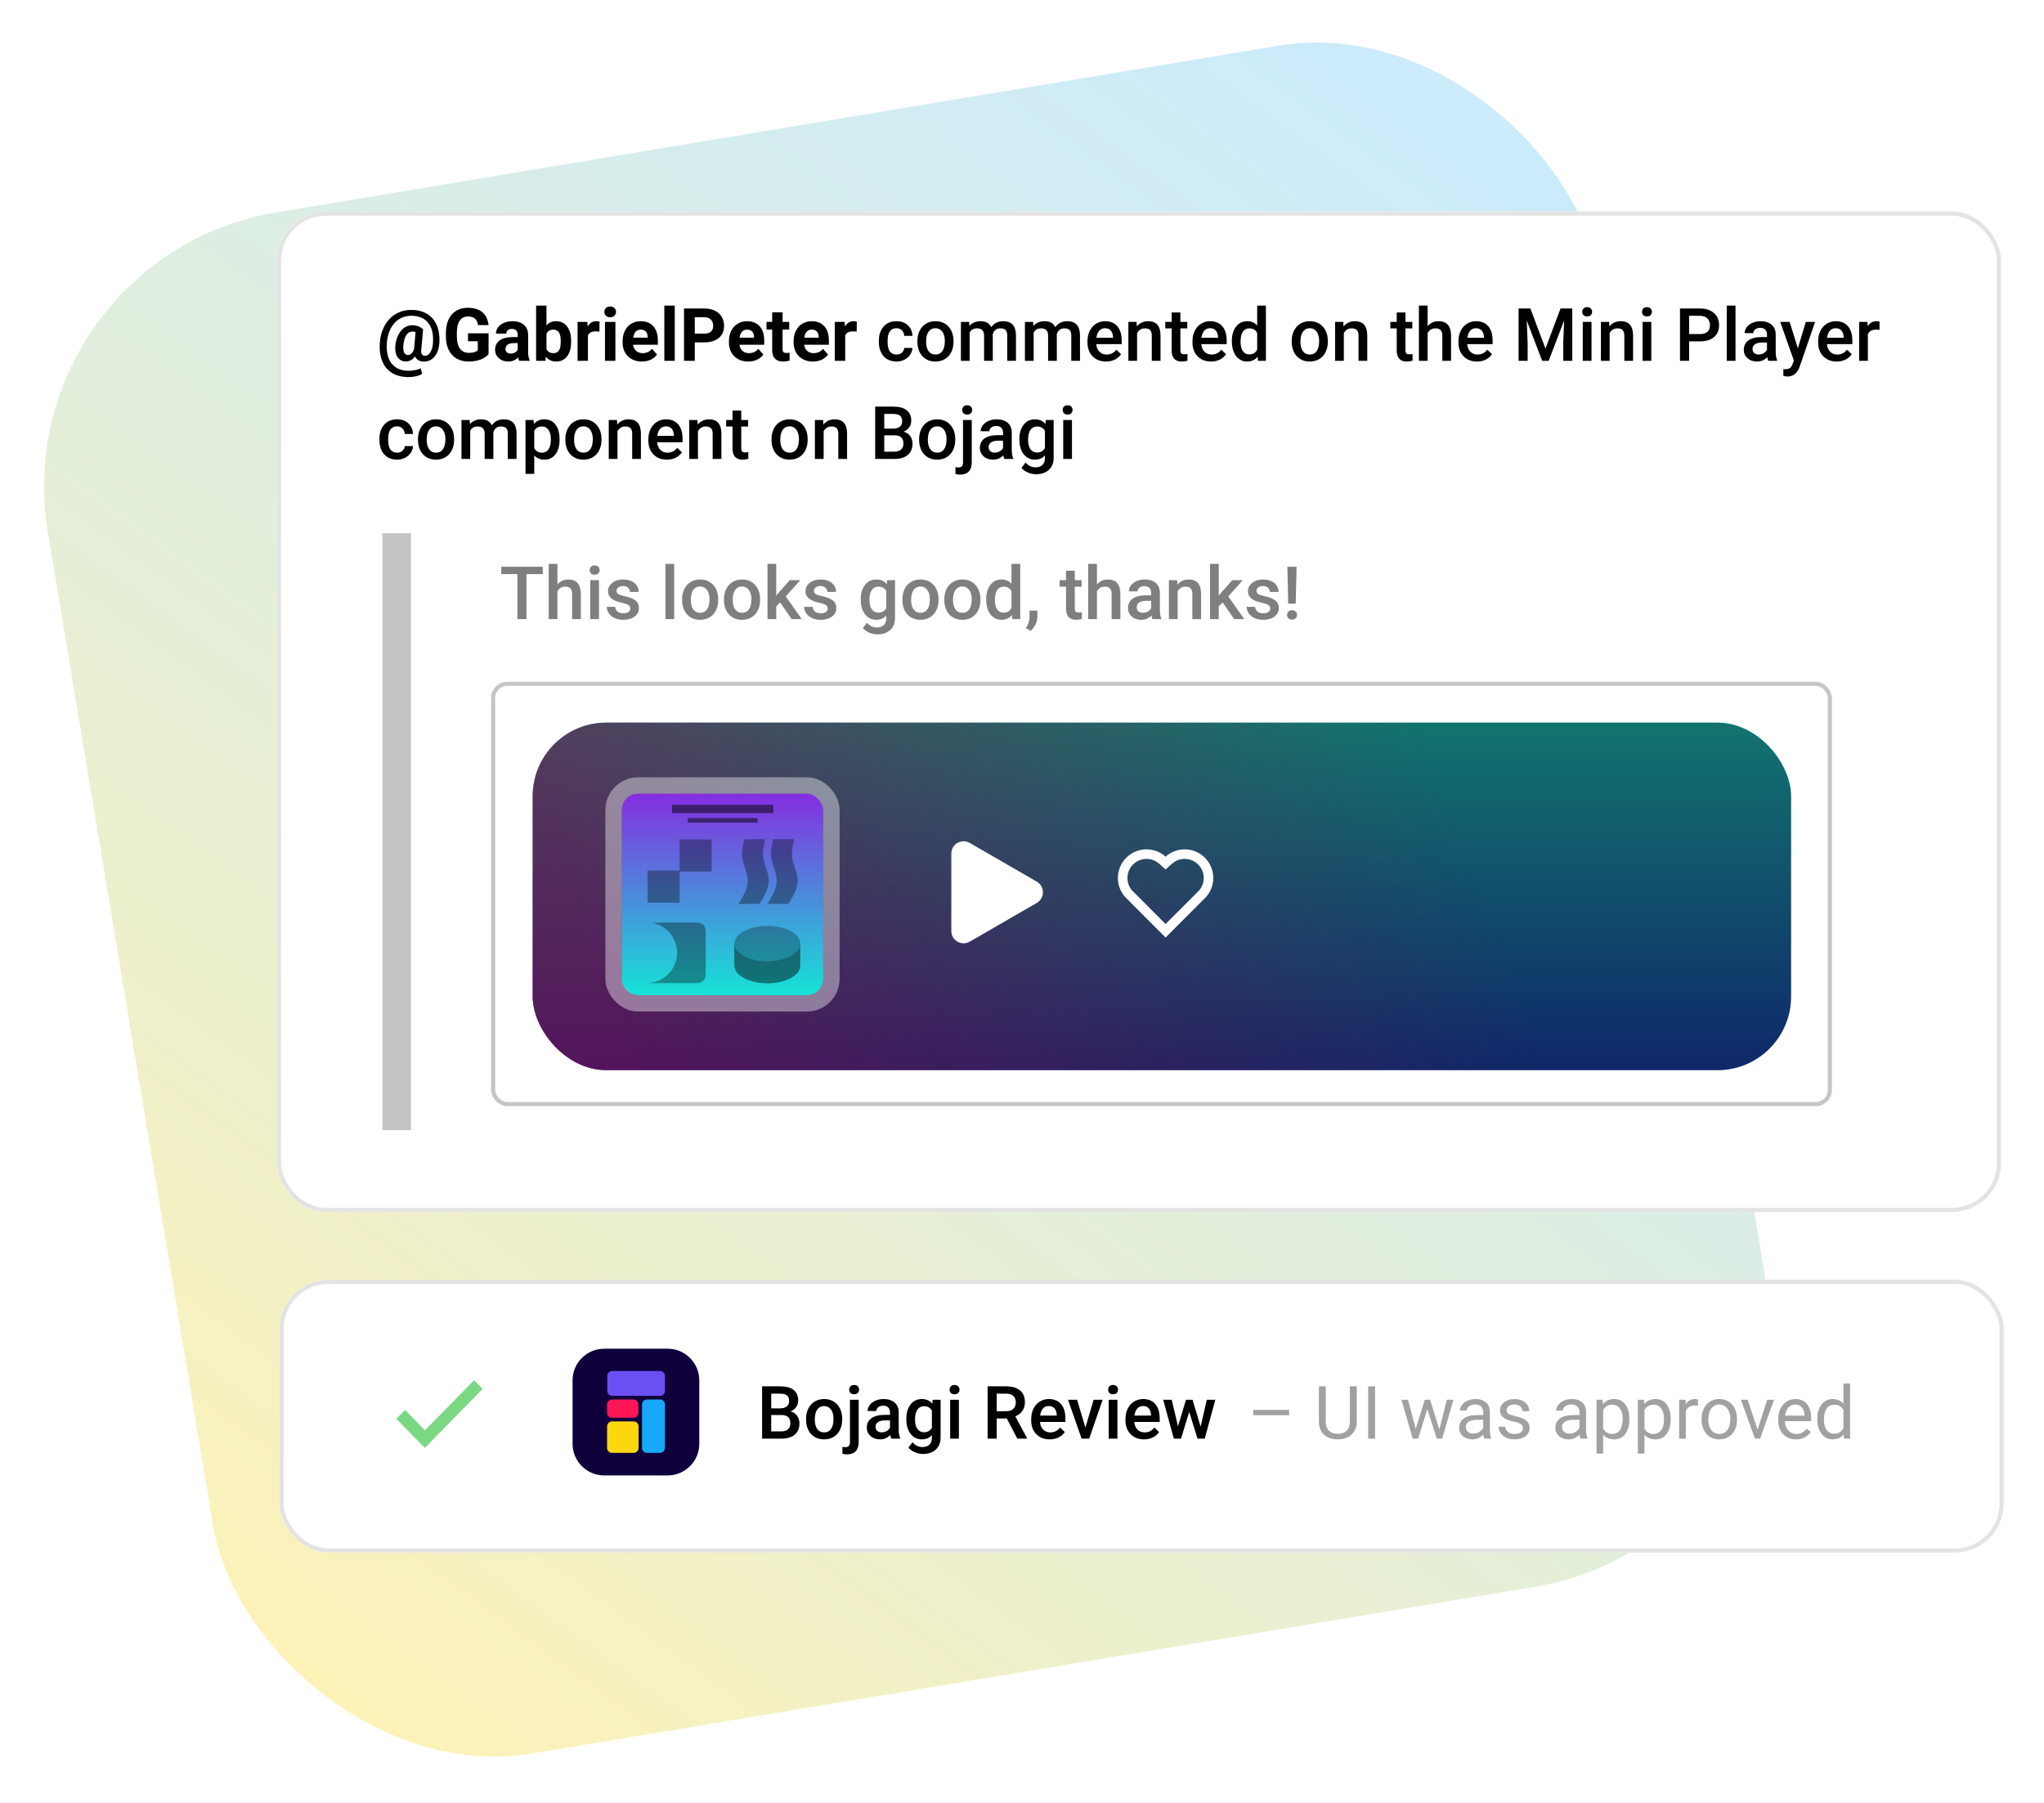 <svg width="500" height="441" viewBox="0 0 500 441" fill="none" xmlns="http://www.w3.org/2000/svg">
<rect x="0.555" y="63.084" width="384.508" height="382.114" rx="68" transform="rotate(-9.44 0.555 63.084)" fill="url(#paint0_linear)"/>
<g filter="url(#filter0_d)">
<rect x="68.381" y="312.016" width="421.744" height="66.734" rx="12" fill="white"/>
<rect x="68.881" y="312.516" width="420.744" height="65.734" rx="11.5" stroke="#E3E3E3"/>
</g>
<g clip-path="url(#clip0)">
<path d="M140.059 337.633C140.059 333.353 143.529 329.883 147.809 329.883H163.309C167.589 329.883 171.059 333.353 171.059 337.633V353.133C171.059 357.413 167.589 360.883 163.309 360.883H147.809C143.529 360.883 140.059 357.413 140.059 353.133V337.633Z" fill="#0F003C"/>
<path d="M154.944 342.303H149.717C149.049 342.303 148.506 342.846 148.506 343.514V345.563C148.506 346.231 149.049 346.774 149.717 346.774H154.944C155.613 346.774 156.155 346.231 156.155 345.563V343.514C156.155 342.846 155.613 342.303 154.944 342.303Z" fill="#FF1657"/>
<path d="M154.994 347.668H149.717C149.049 347.668 148.506 348.21 148.506 348.879V354.155C148.506 354.824 149.049 355.366 149.717 355.366H154.994C155.663 355.366 156.205 354.824 156.205 354.155V348.879C156.205 348.21 155.663 347.668 154.994 347.668Z" fill="#FCD60F"/>
<path d="M161.451 342.303H158.26C157.591 342.303 157.049 342.846 157.049 343.514V354.155C157.049 354.824 157.591 355.366 158.26 355.366H161.451C162.119 355.366 162.661 354.824 162.661 354.155V343.514C162.661 342.846 162.119 342.303 161.451 342.303Z" fill="#18A8FA"/>
<path d="M161.451 335.35H149.767C149.098 335.35 148.556 335.892 148.556 336.561V340.199C148.556 340.867 149.098 341.41 149.767 341.41H161.451C162.119 341.41 162.662 340.867 162.662 340.199V336.561C162.662 335.892 162.119 335.35 161.451 335.35Z" fill="#6A50F2"/>
</g>
<path fill-rule="evenodd" clip-rule="evenodd" d="M99.063 344.858L96.938 347.03L101.829 351.998L101.825 352.001L103.717 353.916L103.924 354.125L103.924 354.125L103.925 354.125L118.074 339.715L115.975 337.591L103.958 349.83L99.063 344.858Z" fill="#7AD882"/>
<path d="M186.426 351.883V339.086H190.812C192.259 339.086 193.36 339.376 194.116 339.956C194.872 340.536 195.25 341.401 195.25 342.549C195.25 343.135 195.092 343.662 194.775 344.131C194.459 344.6 193.996 344.963 193.387 345.221C194.078 345.408 194.611 345.763 194.986 346.284C195.367 346.8 195.558 347.421 195.558 348.148C195.558 349.349 195.171 350.272 194.397 350.916C193.63 351.561 192.528 351.883 191.093 351.883H186.426ZM188.649 346.109V350.108H191.119C191.816 350.108 192.361 349.935 192.754 349.589C193.146 349.243 193.343 348.763 193.343 348.148C193.343 346.818 192.663 346.138 191.304 346.109H188.649ZM188.649 344.474H190.829C191.521 344.474 192.06 344.318 192.446 344.008C192.839 343.692 193.035 343.246 193.035 342.672C193.035 342.039 192.854 341.582 192.49 341.301C192.133 341.02 191.573 340.879 190.812 340.879H188.649V344.474ZM197.175 347.04C197.175 346.109 197.359 345.271 197.729 344.526C198.098 343.776 198.616 343.202 199.284 342.804C199.952 342.4 200.72 342.197 201.587 342.197C202.87 342.197 203.91 342.61 204.707 343.437C205.51 344.263 205.943 345.359 206.008 346.724L206.017 347.225C206.017 348.162 205.835 349 205.472 349.738C205.114 350.477 204.599 351.048 203.925 351.452C203.257 351.857 202.483 352.059 201.604 352.059C200.263 352.059 199.188 351.613 198.379 350.723C197.576 349.826 197.175 348.634 197.175 347.146V347.04ZM199.311 347.225C199.311 348.203 199.513 348.971 199.917 349.527C200.321 350.078 200.884 350.354 201.604 350.354C202.325 350.354 202.885 350.072 203.283 349.51C203.688 348.947 203.89 348.124 203.89 347.04C203.89 346.079 203.682 345.318 203.266 344.755C202.855 344.193 202.296 343.911 201.587 343.911C200.89 343.911 200.336 344.19 199.926 344.746C199.516 345.297 199.311 346.123 199.311 347.225ZM210.051 342.373V352.727C210.051 353.699 209.808 354.441 209.321 354.95C208.841 355.466 208.135 355.724 207.203 355.724C206.811 355.724 206.433 355.674 206.069 355.574V353.887C206.292 353.94 206.544 353.966 206.825 353.966C207.534 353.966 207.897 353.579 207.915 352.806V342.373H210.051ZM207.73 339.903C207.73 339.575 207.833 339.303 208.038 339.086C208.249 338.869 208.548 338.761 208.935 338.761C209.321 338.761 209.62 338.869 209.831 339.086C210.042 339.303 210.147 339.575 210.147 339.903C210.147 340.226 210.042 340.495 209.831 340.712C209.62 340.923 209.321 341.028 208.935 341.028C208.548 341.028 208.249 340.923 208.038 340.712C207.833 340.495 207.73 340.226 207.73 339.903ZM218.022 351.883C217.929 351.701 217.847 351.405 217.776 350.995C217.097 351.704 216.265 352.059 215.28 352.059C214.325 352.059 213.546 351.786 212.942 351.241C212.339 350.696 212.037 350.023 212.037 349.22C212.037 348.206 212.412 347.43 213.162 346.891C213.918 346.346 214.996 346.073 216.396 346.073H217.706V345.449C217.706 344.957 217.568 344.565 217.293 344.272C217.018 343.973 216.599 343.823 216.036 343.823C215.55 343.823 215.151 343.946 214.841 344.193C214.53 344.433 214.375 344.74 214.375 345.115H212.239C212.239 344.594 212.412 344.108 212.758 343.656C213.104 343.199 213.572 342.842 214.164 342.584C214.762 342.326 215.427 342.197 216.159 342.197C217.272 342.197 218.16 342.479 218.822 343.041C219.484 343.598 219.824 344.383 219.842 345.397V349.686C219.842 350.541 219.962 351.224 220.202 351.734V351.883H218.022ZM215.676 350.345C216.098 350.345 216.493 350.242 216.862 350.037C217.237 349.832 217.519 349.557 217.706 349.211V347.418H216.555C215.764 347.418 215.169 347.556 214.771 347.831C214.372 348.107 214.173 348.496 214.173 349C214.173 349.41 214.308 349.738 214.577 349.984C214.853 350.225 215.219 350.345 215.676 350.345ZM221.705 347.058C221.705 345.581 222.051 344.403 222.742 343.525C223.439 342.64 224.362 342.197 225.511 342.197C226.595 342.197 227.447 342.575 228.068 343.331L228.165 342.373H230.09V351.593C230.09 352.841 229.7 353.825 228.921 354.546C228.147 355.267 227.102 355.627 225.783 355.627C225.086 355.627 224.403 355.481 223.735 355.188C223.073 354.901 222.569 354.523 222.224 354.054L223.234 352.771C223.891 353.55 224.699 353.94 225.66 353.94C226.369 353.94 226.929 353.746 227.339 353.359C227.749 352.979 227.954 352.416 227.954 351.672V351.03C227.339 351.716 226.519 352.059 225.493 352.059C224.38 352.059 223.469 351.616 222.76 350.732C222.057 349.847 221.705 348.622 221.705 347.058ZM223.832 347.242C223.832 348.197 224.025 348.95 224.412 349.501C224.805 350.046 225.347 350.318 226.038 350.318C226.899 350.318 227.538 349.949 227.954 349.211V345.027C227.55 344.307 226.917 343.946 226.056 343.946C225.353 343.946 224.805 344.225 224.412 344.781C224.025 345.338 223.832 346.158 223.832 347.242ZM234.563 351.883H232.428V342.373H234.563V351.883ZM232.296 339.903C232.296 339.575 232.398 339.303 232.604 339.086C232.814 338.869 233.113 338.761 233.5 338.761C233.887 338.761 234.186 338.869 234.396 339.086C234.607 339.303 234.713 339.575 234.713 339.903C234.713 340.226 234.607 340.495 234.396 340.712C234.186 340.923 233.887 341.028 233.5 341.028C233.113 341.028 232.814 340.923 232.604 340.712C232.398 340.495 232.296 340.226 232.296 339.903ZM246.288 346.952H243.81V351.883H241.586V339.086H246.086C247.562 339.086 248.702 339.417 249.505 340.079C250.308 340.741 250.709 341.699 250.709 342.953C250.709 343.809 250.501 344.526 250.085 345.107C249.675 345.681 249.101 346.123 248.362 346.434L251.236 351.769V351.883H248.854L246.288 346.952ZM243.81 345.168H246.095C246.845 345.168 247.431 344.981 247.853 344.606C248.274 344.225 248.485 343.706 248.485 343.05C248.485 342.364 248.289 341.834 247.896 341.459C247.51 341.084 246.93 340.891 246.156 340.879H243.81V345.168ZM256.8 352.059C255.446 352.059 254.348 351.634 253.504 350.784C252.666 349.929 252.247 348.792 252.247 347.374V347.11C252.247 346.161 252.429 345.315 252.792 344.57C253.161 343.82 253.677 343.237 254.339 342.821C255.001 342.405 255.739 342.197 256.554 342.197C257.849 342.197 258.848 342.61 259.551 343.437C260.26 344.263 260.614 345.432 260.614 346.943V347.805H254.4C254.465 348.59 254.726 349.211 255.183 349.668C255.646 350.125 256.226 350.354 256.923 350.354C257.901 350.354 258.698 349.958 259.313 349.167L260.465 350.266C260.084 350.834 259.574 351.276 258.936 351.593C258.303 351.903 257.591 352.059 256.8 352.059ZM256.545 343.911C255.959 343.911 255.484 344.116 255.121 344.526C254.764 344.937 254.535 345.508 254.436 346.24H258.505V346.082C258.458 345.367 258.268 344.828 257.934 344.465C257.6 344.096 257.137 343.911 256.545 343.911ZM265.51 349.176L267.522 342.373H269.729L266.433 351.883H264.578L261.256 342.373H263.471L265.51 349.176ZM273.341 351.883H271.205V342.373H273.341V351.883ZM271.073 339.903C271.073 339.575 271.176 339.303 271.381 339.086C271.592 338.869 271.891 338.761 272.277 338.761C272.664 338.761 272.963 338.869 273.174 339.086C273.385 339.303 273.49 339.575 273.49 339.903C273.49 340.226 273.385 340.495 273.174 340.712C272.963 340.923 272.664 341.028 272.277 341.028C271.891 341.028 271.592 340.923 271.381 340.712C271.176 340.495 271.073 340.226 271.073 339.903ZM279.862 352.059C278.509 352.059 277.41 351.634 276.566 350.784C275.729 349.929 275.31 348.792 275.31 347.374V347.11C275.31 346.161 275.491 345.315 275.854 344.57C276.224 343.82 276.739 343.237 277.401 342.821C278.063 342.405 278.802 342.197 279.616 342.197C280.911 342.197 281.91 342.61 282.613 343.437C283.322 344.263 283.677 345.432 283.677 346.943V347.805H277.463C277.527 348.59 277.788 349.211 278.245 349.668C278.708 350.125 279.288 350.354 279.985 350.354C280.964 350.354 281.761 349.958 282.376 349.167L283.527 350.266C283.146 350.834 282.637 351.276 281.998 351.593C281.365 351.903 280.653 352.059 279.862 352.059ZM279.607 343.911C279.021 343.911 278.547 344.116 278.184 344.526C277.826 344.937 277.598 345.508 277.498 346.24H281.567V346.082C281.521 345.367 281.33 344.828 280.996 344.465C280.662 344.096 280.199 343.911 279.607 343.911ZM293.696 348.939L295.208 342.373H297.291L294.698 351.883H292.94L290.901 345.353L288.897 351.883H287.14L284.538 342.373H286.621L288.159 348.868L290.11 342.373H291.719L293.696 348.939Z" fill="black"/>
<path d="M315.355 346.161H306.549V344.834H315.355V346.161ZM331.896 339.086V347.787C331.891 348.994 331.51 349.982 330.754 350.749C330.004 351.517 328.984 351.947 327.695 352.041L327.247 352.059C325.847 352.059 324.73 351.681 323.898 350.925C323.066 350.169 322.645 349.129 322.633 347.805V339.086H324.303V347.752C324.303 348.678 324.558 349.399 325.067 349.914C325.577 350.424 326.304 350.679 327.247 350.679C328.202 350.679 328.932 350.424 329.436 349.914C329.945 349.404 330.2 348.687 330.2 347.761V339.086H331.896ZM336.37 351.883H334.683V339.086H336.37V351.883ZM352.094 349.642L353.922 342.373H355.548L352.779 351.883H351.461L349.149 344.676L346.899 351.883H345.581L342.821 342.373H344.438L346.311 349.492L348.525 342.373H349.835L352.094 349.642ZM363.08 351.883C362.986 351.695 362.91 351.361 362.852 350.881C362.096 351.666 361.193 352.059 360.145 352.059C359.207 352.059 358.437 351.795 357.833 351.268C357.235 350.734 356.937 350.061 356.937 349.246C356.937 348.256 357.312 347.488 358.062 346.943C358.817 346.393 359.878 346.117 361.243 346.117H362.825V345.37C362.825 344.802 362.655 344.351 362.315 344.017C361.976 343.677 361.475 343.507 360.812 343.507C360.232 343.507 359.746 343.653 359.354 343.946C358.961 344.239 358.765 344.594 358.765 345.01H357.13C357.13 344.535 357.297 344.078 357.631 343.639C357.971 343.193 358.428 342.842 359.002 342.584C359.582 342.326 360.218 342.197 360.909 342.197C362.005 342.197 362.863 342.473 363.484 343.024C364.105 343.568 364.428 344.321 364.451 345.282V349.659C364.451 350.532 364.562 351.227 364.785 351.742V351.883H363.08ZM360.382 350.644C360.892 350.644 361.375 350.512 361.832 350.248C362.289 349.984 362.62 349.642 362.825 349.22V347.269H361.551C359.559 347.269 358.562 347.852 358.562 349.018C358.562 349.527 358.732 349.926 359.072 350.213C359.412 350.5 359.849 350.644 360.382 350.644ZM372.537 349.36C372.537 348.921 372.37 348.581 372.036 348.341C371.708 348.095 371.131 347.884 370.305 347.708C369.484 347.532 368.831 347.321 368.345 347.075C367.864 346.829 367.507 346.536 367.272 346.196C367.044 345.857 366.93 345.452 366.93 344.984C366.93 344.204 367.258 343.545 367.914 343.006C368.576 342.467 369.42 342.197 370.445 342.197C371.523 342.197 372.396 342.476 373.064 343.032C373.738 343.589 374.075 344.301 374.075 345.168H372.44C372.44 344.723 372.25 344.339 371.869 344.017C371.494 343.694 371.02 343.533 370.445 343.533C369.854 343.533 369.391 343.662 369.057 343.92C368.723 344.178 368.556 344.515 368.556 344.931C368.556 345.323 368.711 345.619 369.021 345.818C369.332 346.018 369.892 346.208 370.7 346.39C371.515 346.571 372.174 346.788 372.678 347.04C373.182 347.292 373.554 347.597 373.794 347.954C374.04 348.306 374.163 348.736 374.163 349.246C374.163 350.096 373.823 350.778 373.144 351.294C372.464 351.804 371.582 352.059 370.498 352.059C369.736 352.059 369.062 351.924 368.477 351.654C367.891 351.385 367.431 351.01 367.097 350.529C366.769 350.043 366.604 349.519 366.604 348.956H368.23C368.26 349.501 368.477 349.935 368.881 350.257C369.291 350.573 369.83 350.732 370.498 350.732C371.113 350.732 371.605 350.609 371.975 350.362C372.35 350.11 372.537 349.776 372.537 349.36ZM386.617 351.883C386.523 351.695 386.447 351.361 386.389 350.881C385.633 351.666 384.73 352.059 383.682 352.059C382.744 352.059 381.974 351.795 381.37 351.268C380.772 350.734 380.474 350.061 380.474 349.246C380.474 348.256 380.849 347.488 381.599 346.943C382.354 346.393 383.415 346.117 384.78 346.117H386.362V345.37C386.362 344.802 386.192 344.351 385.853 344.017C385.513 343.677 385.012 343.507 384.35 343.507C383.77 343.507 383.283 343.653 382.891 343.946C382.498 344.239 382.302 344.594 382.302 345.01H380.667C380.667 344.535 380.834 344.078 381.168 343.639C381.508 343.193 381.965 342.842 382.539 342.584C383.119 342.326 383.755 342.197 384.446 342.197C385.542 342.197 386.4 342.473 387.021 343.024C387.643 343.568 387.965 344.321 387.988 345.282V349.659C387.988 350.532 388.1 351.227 388.322 351.742V351.883H386.617ZM383.919 350.644C384.429 350.644 384.912 350.512 385.369 350.248C385.826 349.984 386.157 349.642 386.362 349.22V347.269H385.088C383.096 347.269 382.1 347.852 382.1 349.018C382.1 349.527 382.27 349.926 382.609 350.213C382.949 350.5 383.386 350.644 383.919 350.644ZM398.57 347.234C398.57 348.681 398.239 349.847 397.577 350.732C396.915 351.616 396.019 352.059 394.888 352.059C393.733 352.059 392.825 351.693 392.163 350.96V355.539H390.537V342.373H392.022L392.102 343.428C392.764 342.608 393.684 342.197 394.861 342.197C396.004 342.197 396.906 342.628 397.568 343.489C398.236 344.351 398.57 345.549 398.57 347.084V347.234ZM396.944 347.049C396.944 345.977 396.716 345.13 396.259 344.509C395.802 343.888 395.175 343.577 394.378 343.577C393.394 343.577 392.655 344.014 392.163 344.887V349.431C392.649 350.298 393.394 350.732 394.396 350.732C395.175 350.732 395.793 350.424 396.25 349.809C396.713 349.188 396.944 348.268 396.944 347.049ZM408.678 347.234C408.678 348.681 408.347 349.847 407.685 350.732C407.022 351.616 406.126 352.059 404.995 352.059C403.841 352.059 402.933 351.693 402.271 350.96V355.539H400.645V342.373H402.13L402.209 343.428C402.871 342.608 403.791 342.197 404.969 342.197C406.111 342.197 407.014 342.628 407.676 343.489C408.344 344.351 408.678 345.549 408.678 347.084V347.234ZM407.052 347.049C407.052 345.977 406.823 345.13 406.366 344.509C405.909 343.888 405.282 343.577 404.485 343.577C403.501 343.577 402.763 344.014 402.271 344.887V349.431C402.757 350.298 403.501 350.732 404.503 350.732C405.282 350.732 405.9 350.424 406.357 349.809C406.82 349.188 407.052 348.268 407.052 347.049ZM415.349 343.832C415.103 343.791 414.836 343.771 414.549 343.771C413.482 343.771 412.759 344.225 412.378 345.133V351.883H410.752V342.373H412.334L412.36 343.472C412.894 342.622 413.649 342.197 414.628 342.197C414.944 342.197 415.185 342.238 415.349 342.32V343.832ZM416.245 347.04C416.245 346.109 416.427 345.271 416.79 344.526C417.159 343.782 417.669 343.208 418.319 342.804C418.976 342.4 419.723 342.197 420.561 342.197C421.855 342.197 422.901 342.646 423.698 343.542C424.501 344.439 424.902 345.631 424.902 347.119V347.234C424.902 348.159 424.724 348.991 424.366 349.73C424.015 350.462 423.508 351.033 422.846 351.443C422.189 351.854 421.434 352.059 420.578 352.059C419.289 352.059 418.243 351.61 417.44 350.714C416.644 349.818 416.245 348.631 416.245 347.154V347.04ZM417.88 347.234C417.88 348.288 418.123 349.135 418.609 349.774C419.102 350.412 419.758 350.732 420.578 350.732C421.404 350.732 422.061 350.409 422.547 349.765C423.033 349.114 423.276 348.206 423.276 347.04C423.276 345.997 423.027 345.153 422.529 344.509C422.037 343.859 421.381 343.533 420.561 343.533C419.758 343.533 419.11 343.853 418.618 344.491C418.126 345.13 417.88 346.044 417.88 347.234ZM429.938 349.677L432.294 342.373H433.955L430.545 351.883H429.306L425.86 342.373H427.521L429.938 349.677ZM439.343 352.059C438.054 352.059 437.005 351.637 436.196 350.793C435.388 349.943 434.983 348.81 434.983 347.392V347.093C434.983 346.15 435.162 345.309 435.52 344.57C435.883 343.826 436.387 343.246 437.031 342.83C437.682 342.408 438.385 342.197 439.141 342.197C440.377 342.197 441.338 342.605 442.023 343.419C442.709 344.234 443.052 345.4 443.052 346.917V347.594H436.609C436.633 348.531 436.905 349.29 437.427 349.87C437.954 350.444 438.622 350.732 439.431 350.732C440.005 350.732 440.491 350.614 440.89 350.38C441.288 350.146 441.637 349.835 441.936 349.448L442.929 350.222C442.132 351.446 440.937 352.059 439.343 352.059ZM439.141 343.533C438.484 343.533 437.934 343.774 437.488 344.254C437.043 344.729 436.768 345.397 436.662 346.258H441.426V346.135C441.379 345.309 441.156 344.67 440.758 344.219C440.359 343.762 439.82 343.533 439.141 343.533ZM444.546 347.049C444.546 345.59 444.892 344.418 445.583 343.533C446.274 342.643 447.18 342.197 448.299 342.197C449.412 342.197 450.294 342.578 450.944 343.34V338.383H452.57V351.883H451.076L450.997 350.863C450.347 351.66 449.441 352.059 448.281 352.059C447.18 352.059 446.28 351.608 445.583 350.705C444.892 349.803 444.546 348.625 444.546 347.172V347.049ZM446.172 347.234C446.172 348.312 446.395 349.155 446.84 349.765C447.285 350.374 447.9 350.679 448.686 350.679C449.717 350.679 450.47 350.216 450.944 349.29V344.922C450.458 344.026 449.711 343.577 448.703 343.577C447.906 343.577 447.285 343.885 446.84 344.5C446.395 345.115 446.172 346.026 446.172 347.234Z" fill="black" fill-opacity="0.37"/>
<g filter="url(#filter1_d)">
<rect x="67.751" y="50.75" width="421.744" height="244.685" rx="12" fill="white"/>
<rect x="68.251" y="51.25" width="420.744" height="243.685" rx="11.5" stroke="#E3E3E3"/>
</g>
<path d="M132.771 140.419H128.78V151.423H126.574V140.419H122.619V138.626H132.771V140.419ZM136.356 142.95C137.054 142.142 137.936 141.737 139.002 141.737C141.029 141.737 142.058 142.895 142.087 145.209V151.423H139.951V145.288C139.951 144.632 139.808 144.169 139.521 143.899C139.239 143.624 138.823 143.486 138.272 143.486C137.417 143.486 136.778 143.867 136.356 144.629V151.423H134.221V137.923H136.356V142.95ZM146.525 151.423H144.39V141.913H146.525V151.423ZM144.258 139.443C144.258 139.115 144.36 138.843 144.565 138.626C144.776 138.409 145.075 138.301 145.462 138.301C145.849 138.301 146.147 138.409 146.358 138.626C146.569 138.843 146.675 139.115 146.675 139.443C146.675 139.766 146.569 140.035 146.358 140.252C146.147 140.463 145.849 140.568 145.462 140.568C145.075 140.568 144.776 140.463 144.565 140.252C144.36 140.035 144.258 139.766 144.258 139.443ZM154.189 148.839C154.189 148.458 154.031 148.168 153.715 147.969C153.404 147.77 152.886 147.594 152.159 147.441C151.433 147.289 150.826 147.096 150.34 146.861C149.273 146.346 148.74 145.599 148.74 144.62C148.74 143.8 149.086 143.114 149.777 142.563C150.469 142.013 151.348 141.737 152.414 141.737C153.551 141.737 154.468 142.019 155.165 142.581C155.868 143.144 156.22 143.873 156.22 144.77H154.084C154.084 144.359 153.932 144.02 153.627 143.75C153.322 143.475 152.918 143.337 152.414 143.337C151.945 143.337 151.562 143.445 151.263 143.662C150.97 143.879 150.823 144.169 150.823 144.532C150.823 144.86 150.961 145.115 151.236 145.297C151.512 145.479 152.068 145.663 152.906 145.851C153.744 146.032 154.4 146.252 154.875 146.51C155.355 146.762 155.71 147.066 155.938 147.424C156.173 147.781 156.29 148.215 156.29 148.725C156.29 149.58 155.936 150.274 155.227 150.808C154.518 151.335 153.589 151.599 152.44 151.599C151.661 151.599 150.967 151.458 150.357 151.177C149.748 150.896 149.273 150.509 148.934 150.017C148.594 149.524 148.424 148.994 148.424 148.426H150.498C150.527 148.93 150.718 149.319 151.069 149.595C151.421 149.864 151.887 149.999 152.467 149.999C153.029 149.999 153.457 149.894 153.75 149.683C154.043 149.466 154.189 149.185 154.189 148.839ZM164.912 151.423H162.776V137.923H164.912V151.423ZM166.846 146.58C166.846 145.648 167.03 144.811 167.399 144.066C167.769 143.316 168.287 142.742 168.955 142.344C169.623 141.939 170.391 141.737 171.258 141.737C172.541 141.737 173.581 142.15 174.378 142.977C175.181 143.803 175.614 144.898 175.679 146.264L175.688 146.765C175.688 147.702 175.506 148.54 175.143 149.278C174.785 150.017 174.27 150.588 173.596 150.992C172.928 151.396 172.154 151.599 171.275 151.599C169.934 151.599 168.858 151.153 168.05 150.263C167.247 149.366 166.846 148.174 166.846 146.686V146.58ZM168.981 146.765C168.981 147.743 169.184 148.511 169.588 149.067C169.992 149.618 170.555 149.894 171.275 149.894C171.996 149.894 172.556 149.612 172.954 149.05C173.358 148.487 173.561 147.664 173.561 146.58C173.561 145.619 173.353 144.857 172.937 144.295C172.526 143.732 171.967 143.451 171.258 143.451C170.561 143.451 170.007 143.729 169.597 144.286C169.187 144.837 168.981 145.663 168.981 146.765ZM177.094 146.58C177.094 145.648 177.278 144.811 177.647 144.066C178.017 143.316 178.535 142.742 179.203 142.344C179.871 141.939 180.639 141.737 181.506 141.737C182.789 141.737 183.829 142.15 184.626 142.977C185.429 143.803 185.862 144.898 185.927 146.264L185.936 146.765C185.936 147.702 185.754 148.54 185.391 149.278C185.033 150.017 184.518 150.588 183.844 150.992C183.176 151.396 182.402 151.599 181.523 151.599C180.182 151.599 179.106 151.153 178.298 150.263C177.495 149.366 177.094 148.174 177.094 146.686V146.58ZM179.229 146.765C179.229 147.743 179.432 148.511 179.836 149.067C180.24 149.618 180.803 149.894 181.523 149.894C182.244 149.894 182.804 149.612 183.202 149.05C183.606 148.487 183.809 147.664 183.809 146.58C183.809 145.619 183.601 144.857 183.185 144.295C182.774 143.732 182.215 143.451 181.506 143.451C180.809 143.451 180.255 143.729 179.845 144.286C179.435 144.837 179.229 145.663 179.229 146.765ZM190.831 147.345L189.882 148.32V151.423H187.746V137.923H189.882V145.71L190.55 144.875L193.178 141.913H195.744L192.211 145.877L196.122 151.423H193.652L190.831 147.345ZM202.477 148.839C202.477 148.458 202.318 148.168 202.002 147.969C201.691 147.77 201.173 147.594 200.446 147.441C199.72 147.289 199.113 147.096 198.627 146.861C197.561 146.346 197.027 145.599 197.027 144.62C197.027 143.8 197.373 143.114 198.064 142.563C198.756 142.013 199.635 141.737 200.701 141.737C201.838 141.737 202.755 142.019 203.452 142.581C204.155 143.144 204.507 143.873 204.507 144.77H202.371C202.371 144.359 202.219 144.02 201.914 143.75C201.609 143.475 201.205 143.337 200.701 143.337C200.232 143.337 199.849 143.445 199.55 143.662C199.257 143.879 199.11 144.169 199.11 144.532C199.11 144.86 199.248 145.115 199.523 145.297C199.799 145.479 200.355 145.663 201.193 145.851C202.031 146.032 202.688 146.252 203.162 146.51C203.643 146.762 203.997 147.066 204.226 147.424C204.46 147.781 204.577 148.215 204.577 148.725C204.577 149.58 204.223 150.274 203.514 150.808C202.805 151.335 201.876 151.599 200.728 151.599C199.948 151.599 199.254 151.458 198.645 151.177C198.035 150.896 197.561 150.509 197.221 150.017C196.881 149.524 196.711 148.994 196.711 148.426H198.785C198.814 148.93 199.005 149.319 199.356 149.595C199.708 149.864 200.174 149.999 200.754 149.999C201.316 149.999 201.744 149.894 202.037 149.683C202.33 149.466 202.477 149.185 202.477 148.839ZM210.554 146.598C210.554 145.121 210.899 143.943 211.591 143.064C212.288 142.18 213.211 141.737 214.359 141.737C215.443 141.737 216.296 142.115 216.917 142.871L217.014 141.913H218.938V151.133C218.938 152.381 218.549 153.365 217.77 154.086C216.996 154.807 215.95 155.167 214.632 155.167C213.935 155.167 213.252 155.021 212.584 154.728C211.922 154.44 211.418 154.062 211.072 153.594L212.083 152.311C212.739 153.09 213.548 153.479 214.509 153.479C215.218 153.479 215.777 153.286 216.188 152.899C216.598 152.519 216.803 151.956 216.803 151.212V150.57C216.188 151.256 215.367 151.599 214.342 151.599C213.229 151.599 212.317 151.156 211.608 150.271C210.905 149.387 210.554 148.162 210.554 146.598ZM212.681 146.782C212.681 147.737 212.874 148.49 213.261 149.041C213.653 149.586 214.195 149.858 214.887 149.858C215.748 149.858 216.387 149.489 216.803 148.751V144.567C216.398 143.847 215.766 143.486 214.904 143.486C214.201 143.486 213.653 143.765 213.261 144.321C212.874 144.878 212.681 145.698 212.681 146.782ZM220.74 146.58C220.74 145.648 220.925 144.811 221.294 144.066C221.663 143.316 222.182 142.742 222.85 142.344C223.518 141.939 224.285 141.737 225.152 141.737C226.436 141.737 227.476 142.15 228.272 142.977C229.075 143.803 229.509 144.898 229.573 146.264L229.582 146.765C229.582 147.702 229.4 148.54 229.037 149.278C228.68 150.017 228.164 150.588 227.49 150.992C226.822 151.396 226.049 151.599 225.17 151.599C223.828 151.599 222.753 151.153 221.944 150.263C221.142 149.366 220.74 148.174 220.74 146.686V146.58ZM222.876 146.765C222.876 147.743 223.078 148.511 223.482 149.067C223.887 149.618 224.449 149.894 225.17 149.894C225.891 149.894 226.45 149.612 226.849 149.05C227.253 148.487 227.455 147.664 227.455 146.58C227.455 145.619 227.247 144.857 226.831 144.295C226.421 143.732 225.861 143.451 225.152 143.451C224.455 143.451 223.901 143.729 223.491 144.286C223.081 144.837 222.876 145.663 222.876 146.765ZM230.988 146.58C230.988 145.648 231.173 144.811 231.542 144.066C231.911 143.316 232.43 142.742 233.098 142.344C233.766 141.939 234.533 141.737 235.4 141.737C236.684 141.737 237.724 142.15 238.521 142.977C239.323 143.803 239.757 144.898 239.821 146.264L239.83 146.765C239.83 147.702 239.648 148.54 239.285 149.278C238.928 150.017 238.412 150.588 237.738 150.992C237.07 151.396 236.297 151.599 235.418 151.599C234.076 151.599 233.001 151.153 232.192 150.263C231.39 149.366 230.988 148.174 230.988 146.686V146.58ZM233.124 146.765C233.124 147.743 233.326 148.511 233.73 149.067C234.135 149.618 234.697 149.894 235.418 149.894C236.139 149.894 236.698 149.612 237.097 149.05C237.501 148.487 237.703 147.664 237.703 146.58C237.703 145.619 237.495 144.857 237.079 144.295C236.669 143.732 236.109 143.451 235.4 143.451C234.703 143.451 234.149 143.729 233.739 144.286C233.329 144.837 233.124 145.663 233.124 146.765ZM241.236 146.598C241.236 145.133 241.576 143.958 242.256 143.073C242.936 142.183 243.847 141.737 244.989 141.737C245.997 141.737 246.812 142.089 247.433 142.792V137.923H249.568V151.423H247.635L247.529 150.438C246.891 151.212 246.038 151.599 244.972 151.599C243.858 151.599 242.956 151.15 242.265 150.254C241.579 149.357 241.236 148.139 241.236 146.598ZM243.372 146.782C243.372 147.749 243.557 148.505 243.926 149.05C244.301 149.589 244.831 149.858 245.517 149.858C246.39 149.858 247.028 149.469 247.433 148.689V144.629C247.04 143.867 246.407 143.486 245.534 143.486C244.843 143.486 244.31 143.762 243.935 144.312C243.56 144.857 243.372 145.681 243.372 146.782ZM252.1 154.306L250.948 153.62C251.288 153.087 251.52 152.621 251.643 152.223C251.771 151.83 251.839 151.429 251.845 151.019V149.357H253.77L253.761 150.896C253.755 151.517 253.597 152.138 253.286 152.759C252.981 153.386 252.586 153.901 252.1 154.306ZM262.91 139.602V141.913H264.589V143.495H262.91V148.804C262.91 149.167 262.98 149.431 263.121 149.595C263.268 149.753 263.525 149.832 263.895 149.832C264.141 149.832 264.39 149.803 264.642 149.744V151.396C264.155 151.531 263.687 151.599 263.235 151.599C261.595 151.599 260.774 150.693 260.774 148.883V143.495H259.21V141.913H260.774V139.602H262.91ZM268.333 142.95C269.03 142.142 269.912 141.737 270.979 141.737C273.006 141.737 274.034 142.895 274.063 145.209V151.423H271.928V145.288C271.928 144.632 271.784 144.169 271.497 143.899C271.216 143.624 270.8 143.486 270.249 143.486C269.394 143.486 268.755 143.867 268.333 144.629V151.423H266.197V137.923H268.333V142.95ZM281.912 151.423C281.818 151.241 281.736 150.945 281.666 150.535C280.986 151.244 280.154 151.599 279.17 151.599C278.215 151.599 277.436 151.326 276.832 150.781C276.229 150.236 275.927 149.562 275.927 148.76C275.927 147.746 276.302 146.97 277.052 146.431C277.808 145.886 278.886 145.613 280.286 145.613H281.596V144.989C281.596 144.497 281.458 144.104 281.183 143.812C280.907 143.513 280.488 143.363 279.926 143.363C279.439 143.363 279.041 143.486 278.73 143.732C278.42 143.973 278.265 144.28 278.265 144.655H276.129C276.129 144.134 276.302 143.647 276.647 143.196C276.993 142.739 277.462 142.382 278.054 142.124C278.651 141.866 279.316 141.737 280.049 141.737C281.162 141.737 282.05 142.019 282.712 142.581C283.374 143.138 283.714 143.923 283.731 144.937V149.226C283.731 150.081 283.852 150.764 284.092 151.273V151.423H281.912ZM279.565 149.885C279.987 149.885 280.383 149.782 280.752 149.577C281.127 149.372 281.408 149.097 281.596 148.751V146.958H280.444C279.653 146.958 279.059 147.096 278.66 147.371C278.262 147.646 278.062 148.036 278.062 148.54C278.062 148.95 278.197 149.278 278.467 149.524C278.742 149.765 279.108 149.885 279.565 149.885ZM287.95 141.913L288.012 143.012C288.715 142.162 289.638 141.737 290.78 141.737C292.761 141.737 293.769 142.871 293.804 145.139V151.423H291.668V145.262C291.668 144.658 291.536 144.213 291.272 143.926C291.015 143.633 290.59 143.486 289.998 143.486C289.137 143.486 288.495 143.876 288.073 144.655V151.423H285.938V141.913H287.95ZM299.077 147.345L298.128 148.32V151.423H295.992V137.923H298.128V145.71L298.796 144.875L301.424 141.913H303.99L300.457 145.877L304.368 151.423H301.898L299.077 147.345ZM310.723 148.839C310.723 148.458 310.564 148.168 310.248 147.969C309.938 147.77 309.419 147.594 308.692 147.441C307.966 147.289 307.359 147.096 306.873 146.861C305.807 146.346 305.273 145.599 305.273 144.62C305.273 143.8 305.619 143.114 306.311 142.563C307.002 142.013 307.881 141.737 308.947 141.737C310.084 141.737 311.001 142.019 311.698 142.581C312.401 143.144 312.753 143.873 312.753 144.77H310.617C310.617 144.359 310.465 144.02 310.16 143.75C309.855 143.475 309.451 143.337 308.947 143.337C308.479 143.337 308.095 143.445 307.796 143.662C307.503 143.879 307.356 144.169 307.356 144.532C307.356 144.86 307.494 145.115 307.77 145.297C308.045 145.479 308.602 145.663 309.439 145.851C310.277 146.032 310.934 146.252 311.408 146.51C311.889 146.762 312.243 147.066 312.472 147.424C312.706 147.781 312.823 148.215 312.823 148.725C312.823 149.58 312.469 150.274 311.76 150.808C311.051 151.335 310.122 151.599 308.974 151.599C308.194 151.599 307.5 151.458 306.891 151.177C306.281 150.896 305.807 150.509 305.467 150.017C305.127 149.524 304.957 148.994 304.957 148.426H307.031C307.061 148.93 307.251 149.319 307.603 149.595C307.954 149.864 308.42 149.999 309 149.999C309.562 149.999 309.99 149.894 310.283 149.683C310.576 149.466 310.723 149.185 310.723 148.839ZM316.954 147.652H315.117L314.915 138.626H317.165L316.954 147.652ZM314.854 150.412C314.854 150.078 314.962 149.803 315.179 149.586C315.396 149.363 315.691 149.252 316.066 149.252C316.441 149.252 316.737 149.363 316.954 149.586C317.171 149.803 317.279 150.078 317.279 150.412C317.279 150.734 317.174 151.004 316.963 151.221C316.752 151.438 316.453 151.546 316.066 151.546C315.68 151.546 315.381 151.438 315.17 151.221C314.959 151.004 314.854 150.734 314.854 150.412Z" fill="black" fill-opacity="0.5"/>
<rect x="130.303" y="176.75" width="307.822" height="85" rx="18" fill="url(#paint1_linear)"/>
<rect x="130.303" y="176.75" width="307.822" height="85" rx="18" fill="url(#paint2_linear)" fill-opacity="0.48" style="mix-blend-mode:screen"/>
<rect x="130.303" y="176.75" width="307.822" height="85" rx="18" fill="black" fill-opacity="0.39"/>
<rect x="152.087" y="194.124" width="49.294" height="49.294" rx="4" fill="url(#paint3_linear)"/>
<rect x="150.087" y="192.124" width="53.294" height="53.294" rx="6" stroke="white" stroke-opacity="0.4" stroke-width="4" style="mix-blend-mode:overlay"/>
<ellipse cx="187.706" cy="230.778" rx="8.056" ry="4.316" fill="black" fill-opacity="0.28" style="mix-blend-mode:multiply"/>
<path fill-rule="evenodd" clip-rule="evenodd" d="M179.65 230.778H179.618V235.941H179.664C179.655 236.025 179.65 236.109 179.65 236.194C179.65 238.578 183.257 240.51 187.706 240.51C192.155 240.51 195.762 238.578 195.762 236.194C195.762 236.109 195.758 236.025 195.748 235.941H195.762V230.798C195.743 233.173 192.143 235.094 187.706 235.094C183.257 235.094 179.65 233.162 179.65 230.778Z" fill="black" fill-opacity="0.46" style="mix-blend-mode:multiply"/>
<path fill-rule="evenodd" clip-rule="evenodd" d="M158.205 240.46C162.305 240.453 165.627 237.127 165.627 233.026C165.627 229.24 162.797 226.115 159.137 225.651H170.622C171.727 225.651 172.622 226.546 172.622 227.651V238.46C172.622 239.564 171.727 240.46 170.622 240.46H158.205ZM158.182 240.46C158.06 240.459 157.939 240.456 157.819 240.45C157.816 240.45 157.814 240.452 157.814 240.455V240.455C157.814 240.457 157.816 240.46 157.819 240.46H158.182Z" fill="black" fill-opacity="0.35"/>
<path fill-rule="evenodd" clip-rule="evenodd" d="M190.915 221.087L190.915 221.087L187.723 221.087L188.293 220.137C188.863 219.187 190.003 217.286 190.003 215.386C190.003 214.331 189.651 213.275 189.299 212.219C189.018 211.375 188.736 210.53 188.635 209.686C188.483 208.419 188.736 207.152 188.99 205.885C189.031 205.678 189.073 205.471 189.112 205.264L194.243 205.264C194.203 205.471 194.162 205.678 194.12 205.885L194.12 205.885C193.867 207.152 193.613 208.419 193.765 209.686C193.867 210.53 194.148 211.375 194.43 212.219C194.782 213.275 195.134 214.331 195.134 215.386C195.134 217.286 193.993 219.187 193.423 220.137L192.853 221.087L197.072 221.087L190.915 221.087Z" fill="black" fill-opacity="0.35"/>
<path fill-rule="evenodd" clip-rule="evenodd" d="M183.843 221.087L183.843 221.087L180.651 221.087L181.221 220.137C181.791 219.187 182.931 217.286 182.931 215.386C182.931 214.331 182.579 213.275 182.228 212.219C181.946 211.375 181.665 210.53 181.563 209.686C181.411 208.419 181.665 207.152 181.918 205.885C181.959 205.678 182.001 205.471 182.04 205.264L187.171 205.264C187.131 205.471 187.09 205.678 187.048 205.885L187.048 205.885C186.795 207.152 186.542 208.419 186.694 209.686C186.795 210.53 187.076 211.375 187.358 212.219C187.71 213.275 188.062 214.331 188.062 215.386C188.062 217.286 186.922 219.187 186.352 220.137L185.782 221.087L190 221.087L183.843 221.087Z" fill="black" fill-opacity="0.35"/>
<path fill-rule="evenodd" clip-rule="evenodd" d="M174.076 205.331H166.232L166.232 212.939H158.389V220.782H166.232L166.232 213.175H174.076V205.331Z" fill="black" fill-opacity="0.35"/>
<rect x="168.268" y="200.091" width="17.04" height="1.116" fill="black" fill-opacity="0.5"/>
<rect x="164.395" y="196.845" width="24.787" height="2.029" fill="black" fill-opacity="0.5"/>
<path d="M253.625 215.648C255.625 216.803 255.625 219.69 253.625 220.845L237.212 230.321C235.212 231.475 232.712 230.032 232.712 227.722L232.712 208.771C232.712 206.461 235.212 205.018 237.212 206.172L253.625 215.648Z" fill="white"/>
<path d="M285.126 209.53C287.867 207.07 292.102 207.151 294.742 209.796C297.381 212.442 297.472 216.656 295.017 219.405L285.124 229.312L275.233 219.405C272.778 216.656 272.87 212.435 275.508 209.796C278.151 207.155 282.378 207.066 285.126 209.53ZM293.09 211.445C291.34 209.692 288.517 209.621 286.685 211.266L285.127 212.664L283.569 211.267C281.731 209.62 278.914 209.692 277.159 211.447C275.421 213.185 275.333 215.968 276.935 217.807L285.125 226.009L293.315 217.808C294.918 215.968 294.831 213.189 293.09 211.445Z" fill="white"/>
<rect x="120.625" y="167.25" width="327" height="102.802" rx="3.5" stroke="#C5C5C5"/>
<rect x="93.534" y="130.435" width="7" height="146" fill="#C4C4C4"/>
<path d="M107.497 83.539C107.433 85.039 107.061 86.231 106.381 87.116C105.707 87.995 104.799 88.435 103.656 88.435C103.152 88.435 102.716 88.326 102.347 88.109C101.983 87.893 101.708 87.582 101.521 87.178C100.935 87.998 100.17 88.408 99.227 88.408C98.371 88.408 97.709 88.048 97.24 87.327C96.772 86.606 96.596 85.654 96.713 84.471C96.818 83.504 97.061 82.645 97.442 81.895C97.829 81.14 98.315 80.56 98.901 80.155C99.487 79.751 100.12 79.549 100.8 79.549C101.638 79.549 102.353 79.742 102.944 80.129L103.498 80.507L103.05 85.587C102.991 86.05 103.041 86.404 103.199 86.65C103.363 86.897 103.621 87.019 103.973 87.019C104.512 87.019 104.963 86.706 105.326 86.079C105.689 85.446 105.889 84.62 105.924 83.601C106.023 81.556 105.61 79.985 104.685 78.89C103.765 77.788 102.399 77.237 100.589 77.237C99.458 77.237 98.45 77.524 97.565 78.099C96.681 78.673 95.983 79.49 95.474 80.551C94.964 81.606 94.677 82.815 94.612 84.181C94.519 86.255 94.935 87.857 95.86 88.988C96.786 90.125 98.172 90.693 100.018 90.693C100.504 90.693 101.014 90.638 101.547 90.526C102.08 90.421 102.54 90.277 102.927 90.096L103.261 91.449C102.903 91.684 102.42 91.871 101.811 92.012C101.207 92.158 100.598 92.231 99.982 92.231C98.436 92.231 97.117 91.918 96.027 91.291C94.938 90.67 94.123 89.75 93.584 88.531C93.051 87.318 92.819 85.868 92.89 84.181C92.96 82.564 93.329 81.113 93.997 79.83C94.665 78.547 95.573 77.557 96.722 76.859C97.876 76.156 99.177 75.805 100.624 75.805C102.095 75.805 103.36 76.121 104.421 76.754C105.481 77.381 106.275 78.28 106.803 79.452C107.33 80.624 107.562 81.986 107.497 83.539ZM98.664 84.471C98.6 85.244 98.667 85.833 98.866 86.237C99.065 86.636 99.388 86.835 99.833 86.835C100.12 86.835 100.393 86.709 100.65 86.457C100.908 86.205 101.122 85.842 101.292 85.367L101.661 81.21C101.433 81.134 101.198 81.096 100.958 81.096C100.284 81.096 99.76 81.383 99.385 81.957C99.016 82.531 98.775 83.369 98.664 84.471ZM119.512 86.633C119.037 87.201 118.366 87.644 117.499 87.96C116.632 88.27 115.671 88.426 114.616 88.426C113.509 88.426 112.536 88.186 111.698 87.705C110.866 87.219 110.222 86.516 109.765 85.596C109.313 84.676 109.082 83.595 109.07 82.353V81.482C109.07 80.205 109.284 79.101 109.712 78.169C110.146 77.231 110.767 76.517 111.575 76.024C112.39 75.526 113.342 75.277 114.432 75.277C115.949 75.277 117.136 75.641 117.991 76.367C118.847 77.088 119.354 78.14 119.512 79.522H116.945C116.828 78.79 116.567 78.254 116.163 77.914C115.765 77.574 115.214 77.404 114.511 77.404C113.614 77.404 112.932 77.741 112.463 78.415C111.994 79.089 111.757 80.091 111.751 81.421V82.238C111.751 83.58 112.006 84.594 112.516 85.279C113.025 85.965 113.772 86.308 114.757 86.308C115.747 86.308 116.453 86.097 116.875 85.675V83.469H114.476V81.526H119.512V86.633ZM127 88.25C126.883 88.022 126.798 87.737 126.745 87.397C126.13 88.083 125.33 88.426 124.346 88.426C123.414 88.426 122.641 88.156 122.025 87.617C121.416 87.078 121.111 86.398 121.111 85.578C121.111 84.57 121.483 83.797 122.228 83.258C122.978 82.719 124.059 82.446 125.471 82.44H126.64V81.895C126.64 81.456 126.525 81.105 126.297 80.841C126.074 80.577 125.72 80.445 125.233 80.445C124.806 80.445 124.469 80.548 124.223 80.753C123.982 80.958 123.862 81.239 123.862 81.597H121.322C121.322 81.046 121.492 80.536 121.832 80.067C122.172 79.599 122.652 79.232 123.273 78.969C123.895 78.699 124.592 78.564 125.365 78.564C126.537 78.564 127.466 78.86 128.151 79.452C128.843 80.038 129.188 80.864 129.188 81.931V86.053C129.194 86.955 129.32 87.638 129.566 88.101V88.25H127ZM124.899 86.483C125.274 86.483 125.62 86.401 125.937 86.237C126.253 86.067 126.487 85.842 126.64 85.561V83.926H125.69C124.419 83.926 123.742 84.365 123.66 85.244L123.651 85.394C123.651 85.71 123.763 85.971 123.985 86.176C124.208 86.381 124.513 86.483 124.899 86.483ZM139.709 83.583C139.709 85.106 139.384 86.296 138.733 87.151C138.083 88.001 137.175 88.426 136.009 88.426C134.978 88.426 134.154 88.03 133.539 87.239L133.425 88.25H131.14V74.75H133.68V79.593C134.266 78.907 135.036 78.564 135.991 78.564C137.151 78.564 138.06 78.992 138.716 79.848C139.378 80.697 139.709 81.895 139.709 83.442V83.583ZM137.169 83.398C137.169 82.438 137.017 81.737 136.712 81.298C136.407 80.853 135.953 80.63 135.35 80.63C134.541 80.63 133.984 80.961 133.68 81.623V85.376C133.99 86.044 134.553 86.378 135.367 86.378C136.188 86.378 136.727 85.974 136.984 85.165C137.107 84.778 137.169 84.189 137.169 83.398ZM146.626 81.122C146.28 81.075 145.976 81.052 145.712 81.052C144.751 81.052 144.121 81.377 143.822 82.027V88.25H141.282V78.74H143.682L143.752 79.874C144.262 79.001 144.968 78.564 145.87 78.564C146.151 78.564 146.415 78.603 146.661 78.679L146.626 81.122ZM150.537 88.25H147.988V78.74H150.537V88.25ZM147.839 76.279C147.839 75.898 147.965 75.585 148.217 75.339C148.475 75.093 148.823 74.97 149.263 74.97C149.696 74.97 150.042 75.093 150.3 75.339C150.558 75.585 150.687 75.898 150.687 76.279C150.687 76.666 150.555 76.982 150.291 77.228C150.033 77.475 149.69 77.598 149.263 77.598C148.835 77.598 148.489 77.475 148.226 77.228C147.968 76.982 147.839 76.666 147.839 76.279ZM157.015 88.426C155.62 88.426 154.483 87.998 153.604 87.143C152.731 86.287 152.295 85.147 152.295 83.724V83.478C152.295 82.522 152.479 81.67 152.849 80.92C153.218 80.164 153.739 79.584 154.413 79.18C155.093 78.769 155.866 78.564 156.733 78.564C158.034 78.564 159.057 78.975 159.801 79.795C160.551 80.615 160.926 81.778 160.926 83.284V84.321H154.87C154.952 84.942 155.198 85.44 155.608 85.815C156.024 86.19 156.549 86.378 157.182 86.378C158.16 86.378 158.925 86.023 159.476 85.314L160.724 86.712C160.343 87.251 159.827 87.673 159.177 87.978C158.526 88.276 157.806 88.426 157.015 88.426ZM156.725 80.621C156.221 80.621 155.811 80.791 155.494 81.131C155.184 81.471 154.984 81.957 154.896 82.59H158.43V82.388C158.418 81.825 158.266 81.392 157.973 81.087C157.68 80.776 157.264 80.621 156.725 80.621ZM165.057 88.25H162.508V74.75H165.057V88.25ZM169.961 83.741V88.25H167.324V75.453H172.316C173.277 75.453 174.121 75.629 174.848 75.981C175.58 76.332 176.143 76.833 176.535 77.483C176.928 78.128 177.124 78.863 177.124 79.689C177.124 80.943 176.693 81.934 175.832 82.66C174.977 83.381 173.79 83.741 172.272 83.741H169.961ZM169.961 81.606H172.316C173.014 81.606 173.544 81.441 173.907 81.113C174.276 80.785 174.461 80.316 174.461 79.707C174.461 79.08 174.276 78.573 173.907 78.186C173.538 77.8 173.028 77.601 172.378 77.589H169.961V81.606ZM183.03 88.426C181.636 88.426 180.499 87.998 179.62 87.143C178.747 86.287 178.311 85.147 178.311 83.724V83.478C178.311 82.522 178.495 81.67 178.864 80.92C179.233 80.164 179.755 79.584 180.429 79.18C181.108 78.769 181.882 78.564 182.749 78.564C184.05 78.564 185.072 78.975 185.816 79.795C186.566 80.615 186.941 81.778 186.941 83.284V84.321H180.886C180.968 84.942 181.214 85.44 181.624 85.815C182.04 86.19 182.564 86.378 183.197 86.378C184.176 86.378 184.94 86.023 185.491 85.314L186.739 86.712C186.358 87.251 185.843 87.673 185.192 87.978C184.542 88.276 183.821 88.426 183.03 88.426ZM182.74 80.621C182.236 80.621 181.826 80.791 181.51 81.131C181.199 81.471 181 81.957 180.912 82.59H184.445V82.388C184.434 81.825 184.281 81.392 183.988 81.087C183.695 80.776 183.279 80.621 182.74 80.621ZM191.433 76.402V78.74H193.059V80.603H191.433V85.35C191.433 85.701 191.5 85.953 191.635 86.106C191.77 86.258 192.027 86.334 192.408 86.334C192.689 86.334 192.938 86.314 193.155 86.272V88.197C192.657 88.35 192.145 88.426 191.617 88.426C189.836 88.426 188.928 87.526 188.893 85.728V80.603H187.504V78.74H188.893V76.402H191.433ZM198.851 88.426C197.456 88.426 196.319 87.998 195.44 87.143C194.567 86.287 194.131 85.147 194.131 83.724V83.478C194.131 82.522 194.315 81.67 194.685 80.92C195.054 80.164 195.575 79.584 196.249 79.18C196.929 78.769 197.702 78.564 198.569 78.564C199.87 78.564 200.893 78.975 201.637 79.795C202.387 80.615 202.762 81.778 202.762 83.284V84.321H196.706C196.788 84.942 197.034 85.44 197.444 85.815C197.86 86.19 198.385 86.378 199.018 86.378C199.996 86.378 200.761 86.023 201.312 85.314L202.56 86.712C202.179 87.251 201.663 87.673 201.013 87.978C200.362 88.276 199.642 88.426 198.851 88.426ZM198.561 80.621C198.057 80.621 197.646 80.791 197.33 81.131C197.02 81.471 196.82 81.957 196.732 82.59H200.266V82.388C200.254 81.825 200.102 81.392 199.809 81.087C199.516 80.776 199.1 80.621 198.561 80.621ZM209.556 81.122C209.21 81.075 208.905 81.052 208.642 81.052C207.681 81.052 207.051 81.377 206.752 82.027V88.25H204.212V78.74H206.611L206.682 79.874C207.191 79.001 207.897 78.564 208.8 78.564C209.081 78.564 209.345 78.603 209.591 78.679L209.556 81.122ZM219.294 86.721C219.827 86.721 220.27 86.565 220.621 86.255C220.973 85.944 221.16 85.561 221.184 85.103H223.196C223.173 85.695 222.988 86.249 222.643 86.765C222.297 87.274 221.828 87.679 221.236 87.978C220.645 88.276 220.006 88.426 219.32 88.426C217.99 88.426 216.936 87.995 216.156 87.134C215.377 86.272 214.987 85.083 214.987 83.565V83.346C214.987 81.898 215.374 80.741 216.147 79.874C216.921 79.001 217.976 78.564 219.312 78.564C220.442 78.564 221.362 78.895 222.071 79.558C222.786 80.214 223.161 81.078 223.196 82.15H221.184C221.16 81.606 220.973 81.157 220.621 80.806C220.275 80.454 219.833 80.278 219.294 80.278C218.603 80.278 218.069 80.53 217.694 81.034C217.319 81.532 217.129 82.291 217.123 83.311V83.653C217.123 84.685 217.308 85.455 217.677 85.965C218.052 86.469 218.591 86.721 219.294 86.721ZM224.409 83.407C224.409 82.476 224.594 81.638 224.963 80.894C225.332 80.144 225.851 79.569 226.519 79.171C227.187 78.767 227.954 78.564 228.821 78.564C230.104 78.564 231.145 78.978 231.941 79.804C232.744 80.63 233.178 81.726 233.242 83.091L233.251 83.592C233.251 84.529 233.069 85.367 232.706 86.106C232.349 86.844 231.833 87.415 231.159 87.819C230.491 88.224 229.718 88.426 228.839 88.426C227.497 88.426 226.422 87.981 225.613 87.09C224.811 86.193 224.409 85.001 224.409 83.513V83.407ZM226.545 83.592C226.545 84.57 226.747 85.338 227.151 85.894C227.556 86.445 228.118 86.721 228.839 86.721C229.56 86.721 230.119 86.439 230.518 85.877C230.922 85.314 231.124 84.491 231.124 83.407C231.124 82.446 230.916 81.685 230.5 81.122C230.09 80.56 229.53 80.278 228.821 80.278C228.124 80.278 227.57 80.557 227.16 81.113C226.75 81.664 226.545 82.49 226.545 83.592ZM237.065 78.74L237.127 79.733C237.795 78.954 238.709 78.564 239.869 78.564C241.141 78.564 242.011 79.051 242.479 80.023C243.171 79.051 244.144 78.564 245.397 78.564C246.446 78.564 247.226 78.855 247.735 79.435C248.251 80.015 248.515 80.87 248.526 82.001V88.25H246.391V82.062C246.391 81.459 246.259 81.017 245.995 80.735C245.731 80.454 245.295 80.314 244.686 80.314C244.199 80.314 243.801 80.445 243.49 80.709C243.186 80.967 242.972 81.307 242.849 81.728L242.857 88.25H240.722V81.992C240.692 80.873 240.121 80.314 239.008 80.314C238.152 80.314 237.546 80.662 237.188 81.359V88.25H235.053V78.74H237.065ZM252.728 78.74L252.789 79.733C253.457 78.954 254.371 78.564 255.531 78.564C256.803 78.564 257.673 79.051 258.142 80.023C258.833 79.051 259.806 78.564 261.06 78.564C262.108 78.564 262.888 78.855 263.397 79.435C263.913 80.015 264.177 80.87 264.188 82.001V88.25H262.053V82.062C262.053 81.459 261.921 81.017 261.657 80.735C261.394 80.454 260.957 80.314 260.348 80.314C259.861 80.314 259.463 80.445 259.152 80.709C258.848 80.967 258.634 81.307 258.511 81.728L258.52 88.25H256.384V81.992C256.354 80.873 255.783 80.314 254.67 80.314C253.814 80.314 253.208 80.662 252.851 81.359V88.25H250.715V78.74H252.728ZM270.569 88.426C269.216 88.426 268.117 88.001 267.273 87.151C266.436 86.296 266.017 85.159 266.017 83.741V83.478C266.017 82.528 266.198 81.682 266.562 80.938C266.931 80.188 267.446 79.605 268.108 79.189C268.771 78.772 269.509 78.564 270.323 78.564C271.618 78.564 272.617 78.978 273.32 79.804C274.029 80.63 274.384 81.799 274.384 83.311V84.172H268.17C268.234 84.957 268.495 85.578 268.952 86.035C269.415 86.492 269.995 86.721 270.692 86.721C271.671 86.721 272.468 86.325 273.083 85.534L274.234 86.633C273.854 87.201 273.344 87.644 272.705 87.96C272.072 88.27 271.36 88.426 270.569 88.426ZM270.314 80.278C269.729 80.278 269.254 80.483 268.891 80.894C268.533 81.304 268.305 81.875 268.205 82.607H272.274V82.449C272.228 81.734 272.037 81.195 271.703 80.832C271.369 80.463 270.906 80.278 270.314 80.278ZM278.031 78.74L278.093 79.839C278.796 78.989 279.719 78.564 280.861 78.564C282.842 78.564 283.85 79.698 283.885 81.966V88.25H281.749V82.089C281.749 81.485 281.617 81.04 281.354 80.753C281.096 80.46 280.671 80.314 280.079 80.314C279.218 80.314 278.576 80.703 278.154 81.482V88.25H276.019V78.74H278.031ZM288.745 76.429V78.74H290.424V80.322H288.745V85.631C288.745 85.994 288.815 86.258 288.956 86.422C289.103 86.58 289.36 86.659 289.729 86.659C289.976 86.659 290.225 86.63 290.477 86.571V88.224C289.99 88.358 289.521 88.426 289.07 88.426C287.43 88.426 286.609 87.52 286.609 85.71V80.322H285.045V78.74H286.609V76.429H288.745ZM296.251 88.426C294.897 88.426 293.799 88.001 292.955 87.151C292.117 86.296 291.698 85.159 291.698 83.741V83.478C291.698 82.528 291.88 81.682 292.243 80.938C292.612 80.188 293.128 79.605 293.79 79.189C294.452 78.772 295.19 78.564 296.005 78.564C297.3 78.564 298.299 78.978 299.002 79.804C299.711 80.63 300.065 81.799 300.065 83.311V84.172H293.852C293.916 84.957 294.177 85.578 294.634 86.035C295.097 86.492 295.677 86.721 296.374 86.721C297.353 86.721 298.149 86.325 298.765 85.534L299.916 86.633C299.535 87.201 299.025 87.644 298.387 87.96C297.754 88.27 297.042 88.426 296.251 88.426ZM295.996 80.278C295.41 80.278 294.936 80.483 294.572 80.894C294.215 81.304 293.986 81.875 293.887 82.607H297.956V82.449C297.909 81.734 297.719 81.195 297.385 80.832C297.051 80.463 296.588 80.278 295.996 80.278ZM301.331 83.425C301.331 81.96 301.671 80.785 302.351 79.9C303.03 79.01 303.941 78.564 305.084 78.564C306.092 78.564 306.906 78.916 307.527 79.619V74.75H309.663V88.25H307.729L307.624 87.266C306.985 88.039 306.133 88.426 305.066 88.426C303.953 88.426 303.051 87.978 302.359 87.081C301.674 86.185 301.331 84.966 301.331 83.425ZM303.467 83.609C303.467 84.576 303.651 85.332 304.021 85.877C304.396 86.416 304.926 86.686 305.611 86.686C306.484 86.686 307.123 86.296 307.527 85.517V81.456C307.135 80.694 306.502 80.314 305.629 80.314C304.938 80.314 304.404 80.589 304.029 81.14C303.654 81.685 303.467 82.508 303.467 83.609ZM315.974 83.407C315.974 82.476 316.158 81.638 316.527 80.894C316.896 80.144 317.415 79.569 318.083 79.171C318.751 78.767 319.519 78.564 320.386 78.564C321.669 78.564 322.709 78.978 323.506 79.804C324.309 80.63 324.742 81.726 324.807 83.091L324.815 83.592C324.815 84.529 324.634 85.367 324.271 86.106C323.913 86.844 323.397 87.415 322.724 87.819C322.056 88.224 321.282 88.426 320.403 88.426C319.062 88.426 317.986 87.981 317.178 87.09C316.375 86.193 315.974 85.001 315.974 83.513V83.407ZM318.109 83.592C318.109 84.57 318.312 85.338 318.716 85.894C319.12 86.445 319.683 86.721 320.403 86.721C321.124 86.721 321.684 86.439 322.082 85.877C322.486 85.314 322.688 84.491 322.688 83.407C322.688 82.446 322.48 81.685 322.064 81.122C321.654 80.56 321.095 80.278 320.386 80.278C319.688 80.278 319.135 80.557 318.725 81.113C318.314 81.664 318.109 82.49 318.109 83.592ZM328.604 78.74L328.665 79.839C329.368 78.989 330.291 78.564 331.434 78.564C333.414 78.564 334.422 79.698 334.457 81.966V88.25H332.321V82.089C332.321 81.485 332.189 81.04 331.926 80.753C331.668 80.46 331.243 80.314 330.651 80.314C329.79 80.314 329.148 80.703 328.727 81.482V88.25H326.591V78.74H328.604ZM343.8 76.429V78.74H345.479V80.322H343.8V85.631C343.8 85.994 343.87 86.258 344.011 86.422C344.157 86.58 344.415 86.659 344.784 86.659C345.03 86.659 345.279 86.63 345.531 86.571V88.224C345.045 88.358 344.576 88.426 344.125 88.426C342.484 88.426 341.664 87.52 341.664 85.71V80.322H340.1V78.74H341.664V76.429H343.8ZM349.223 79.777C349.92 78.969 350.802 78.564 351.868 78.564C353.896 78.564 354.924 79.722 354.953 82.036V88.25H352.817V82.115C352.817 81.459 352.674 80.996 352.387 80.727C352.105 80.451 351.689 80.314 351.139 80.314C350.283 80.314 349.645 80.694 349.223 81.456V88.25H347.087V74.75H349.223V79.777ZM361.308 88.426C359.954 88.426 358.855 88.001 358.012 87.151C357.174 86.296 356.755 85.159 356.755 83.741V83.478C356.755 82.528 356.937 81.682 357.3 80.938C357.669 80.188 358.185 79.605 358.847 79.189C359.509 78.772 360.247 78.564 361.062 78.564C362.356 78.564 363.355 78.978 364.059 79.804C364.768 80.63 365.122 81.799 365.122 83.311V84.172H358.908C358.973 84.957 359.233 85.578 359.69 86.035C360.153 86.492 360.733 86.721 361.431 86.721C362.409 86.721 363.206 86.325 363.821 85.534L364.973 86.633C364.592 87.201 364.082 87.644 363.443 87.96C362.811 88.27 362.099 88.426 361.308 88.426ZM361.053 80.278C360.467 80.278 359.992 80.483 359.629 80.894C359.271 81.304 359.043 81.875 358.943 82.607H363.013V82.449C362.966 81.734 362.775 81.195 362.441 80.832C362.107 80.463 361.645 80.278 361.053 80.278ZM374.359 75.453L378.051 85.262L381.733 75.453H384.607V88.25H382.393V84.031L382.612 78.389L378.833 88.25H377.242L373.472 78.397L373.691 84.031V88.25H371.477V75.453H374.359ZM389.31 88.25H387.174V78.74H389.31V88.25ZM387.042 76.27C387.042 75.942 387.145 75.67 387.35 75.453C387.561 75.236 387.859 75.128 388.246 75.128C388.633 75.128 388.932 75.236 389.143 75.453C389.354 75.67 389.459 75.942 389.459 76.27C389.459 76.593 389.354 76.862 389.143 77.079C388.932 77.29 388.633 77.395 388.246 77.395C387.859 77.395 387.561 77.29 387.35 77.079C387.145 76.862 387.042 76.593 387.042 76.27ZM393.625 78.74L393.687 79.839C394.39 78.989 395.312 78.564 396.455 78.564C398.436 78.564 399.443 79.698 399.479 81.966V88.25H397.343V82.089C397.343 81.485 397.211 81.04 396.947 80.753C396.689 80.46 396.265 80.314 395.673 80.314C394.812 80.314 394.17 80.703 393.748 81.482V88.25H391.612V78.74H393.625ZM403.935 88.25H401.799V78.74H403.935V88.25ZM401.667 76.27C401.667 75.942 401.77 75.67 401.975 75.453C402.186 75.236 402.484 75.128 402.871 75.128C403.258 75.128 403.557 75.236 403.768 75.453C403.979 75.67 404.084 75.942 404.084 76.27C404.084 76.593 403.979 76.862 403.768 77.079C403.557 77.29 403.258 77.395 402.871 77.395C402.484 77.395 402.186 77.29 401.975 77.079C401.77 76.862 401.667 76.593 401.667 76.27ZM413.181 83.495V88.25H410.957V75.453H415.853C417.282 75.453 418.416 75.825 419.254 76.569C420.098 77.314 420.52 78.298 420.52 79.522C420.52 80.776 420.106 81.752 419.28 82.449C418.46 83.147 417.309 83.495 415.826 83.495H413.181ZM413.181 81.711H415.853C416.644 81.711 417.247 81.526 417.663 81.157C418.079 80.782 418.287 80.243 418.287 79.54C418.287 78.849 418.076 78.298 417.654 77.888C417.232 77.472 416.652 77.258 415.914 77.246H413.181V81.711ZM424.536 88.25H422.4V74.75H424.536V88.25ZM432.552 88.25C432.458 88.068 432.376 87.772 432.306 87.362C431.626 88.071 430.794 88.426 429.81 88.426C428.854 88.426 428.075 88.153 427.472 87.608C426.868 87.064 426.566 86.39 426.566 85.587C426.566 84.573 426.941 83.797 427.691 83.258C428.447 82.713 429.525 82.44 430.926 82.44H432.235V81.816C432.235 81.324 432.098 80.932 431.822 80.639C431.547 80.34 431.128 80.19 430.565 80.19C430.079 80.19 429.681 80.314 429.37 80.56C429.06 80.8 428.904 81.107 428.904 81.482H426.769C426.769 80.961 426.941 80.475 427.287 80.023C427.633 79.566 428.102 79.209 428.693 78.951C429.291 78.693 429.956 78.564 430.688 78.564C431.802 78.564 432.689 78.846 433.352 79.408C434.014 79.965 434.354 80.75 434.371 81.764V86.053C434.371 86.908 434.491 87.591 434.731 88.101V88.25H432.552ZM430.205 86.712C430.627 86.712 431.022 86.609 431.392 86.404C431.767 86.199 432.048 85.924 432.235 85.578V83.785H431.084C430.293 83.785 429.698 83.923 429.3 84.198C428.901 84.474 428.702 84.863 428.702 85.367C428.702 85.777 428.837 86.106 429.106 86.352C429.382 86.592 429.748 86.712 430.205 86.712ZM439.794 85.191L441.728 78.74H444.004L440.225 89.691C439.645 91.291 438.66 92.091 437.271 92.091C436.961 92.091 436.618 92.038 436.243 91.933V90.28L436.647 90.307C437.187 90.307 437.591 90.207 437.86 90.008C438.136 89.814 438.353 89.486 438.511 89.023L438.818 88.206L435.479 78.74H437.781L439.794 85.191ZM449.304 88.426C447.95 88.426 446.852 88.001 446.008 87.151C445.17 86.296 444.751 85.159 444.751 83.741V83.478C444.751 82.528 444.933 81.682 445.296 80.938C445.665 80.188 446.181 79.605 446.843 79.189C447.505 78.772 448.243 78.564 449.058 78.564C450.353 78.564 451.352 78.978 452.055 79.804C452.764 80.63 453.118 81.799 453.118 83.311V84.172H446.904C446.969 84.957 447.229 85.578 447.687 86.035C448.149 86.492 448.729 86.721 449.427 86.721C450.405 86.721 451.202 86.325 451.817 85.534L452.969 86.633C452.588 87.201 452.078 87.644 451.439 87.96C450.807 88.27 450.095 88.426 449.304 88.426ZM449.049 80.278C448.463 80.278 447.988 80.483 447.625 80.894C447.268 81.304 447.039 81.875 446.939 82.607H451.009V82.449C450.962 81.734 450.771 81.195 450.438 80.832C450.104 80.463 449.641 80.278 449.049 80.278ZM459.763 80.691C459.481 80.644 459.191 80.621 458.893 80.621C457.914 80.621 457.255 80.996 456.915 81.746V88.25H454.779V78.74H456.818L456.871 79.804C457.387 78.978 458.102 78.564 459.016 78.564C459.32 78.564 459.572 78.606 459.771 78.688L459.763 80.691ZM97.126 110.721C97.659 110.721 98.102 110.565 98.453 110.255C98.805 109.944 98.992 109.561 99.016 109.104H101.028C101.005 109.695 100.82 110.249 100.475 110.765C100.129 111.274 99.66 111.679 99.068 111.978C98.477 112.276 97.838 112.426 97.152 112.426C95.822 112.426 94.768 111.995 93.988 111.134C93.209 110.272 92.819 109.083 92.819 107.565V107.346C92.819 105.898 93.206 104.741 93.98 103.874C94.753 103.001 95.808 102.564 97.144 102.564C98.274 102.564 99.194 102.896 99.903 103.558C100.618 104.214 100.993 105.078 101.028 106.15H99.016C98.992 105.605 98.805 105.157 98.453 104.806C98.107 104.454 97.665 104.278 97.126 104.278C96.435 104.278 95.901 104.53 95.526 105.034C95.151 105.532 94.961 106.291 94.955 107.311V107.653C94.955 108.685 95.14 109.455 95.509 109.965C95.884 110.469 96.423 110.721 97.126 110.721ZM102.241 107.407C102.241 106.476 102.426 105.638 102.795 104.894C103.164 104.144 103.683 103.569 104.351 103.171C105.019 102.767 105.786 102.564 106.653 102.564C107.937 102.564 108.977 102.978 109.773 103.804C110.576 104.63 111.01 105.726 111.074 107.091L111.083 107.592C111.083 108.529 110.901 109.367 110.538 110.105C110.181 110.844 109.665 111.415 108.991 111.819C108.323 112.224 107.55 112.426 106.671 112.426C105.329 112.426 104.254 111.98 103.445 111.09C102.643 110.193 102.241 109.001 102.241 107.513V107.407ZM104.377 107.592C104.377 108.57 104.579 109.338 104.983 109.895C105.388 110.445 105.95 110.721 106.671 110.721C107.392 110.721 107.951 110.439 108.35 109.877C108.754 109.314 108.956 108.491 108.956 107.407C108.956 106.446 108.748 105.685 108.332 105.122C107.922 104.56 107.362 104.278 106.653 104.278C105.956 104.278 105.402 104.557 104.992 105.113C104.582 105.664 104.377 106.49 104.377 107.592ZM114.897 102.74L114.959 103.733C115.627 102.954 116.541 102.564 117.701 102.564C118.973 102.564 119.843 103.051 120.312 104.023C121.003 103.051 121.976 102.564 123.229 102.564C124.278 102.564 125.058 102.854 125.567 103.435C126.083 104.015 126.347 104.87 126.358 106.001V112.25H124.223V106.062C124.223 105.459 124.091 105.017 123.827 104.735C123.563 104.454 123.127 104.313 122.518 104.313C122.031 104.313 121.633 104.445 121.322 104.709C121.018 104.967 120.804 105.307 120.681 105.729L120.689 112.25H118.554V105.992C118.524 104.873 117.953 104.313 116.84 104.313C115.984 104.313 115.378 104.662 115.021 105.359V112.25H112.885V102.74H114.897ZM136.879 107.592C136.879 109.062 136.545 110.237 135.877 111.116C135.209 111.989 134.312 112.426 133.188 112.426C132.145 112.426 131.31 112.083 130.683 111.397V115.906H128.547V102.74H130.516L130.604 103.707C131.23 102.945 132.083 102.564 133.161 102.564C134.321 102.564 135.229 102.998 135.886 103.865C136.548 104.727 136.879 105.925 136.879 107.46V107.592ZM134.752 107.407C134.752 106.458 134.562 105.705 134.181 105.148C133.806 104.592 133.267 104.313 132.563 104.313C131.69 104.313 131.063 104.674 130.683 105.395V109.613C131.069 110.352 131.702 110.721 132.581 110.721C133.261 110.721 133.791 110.448 134.172 109.903C134.559 109.353 134.752 108.521 134.752 107.407ZM138.294 107.407C138.294 106.476 138.479 105.638 138.848 104.894C139.217 104.144 139.735 103.569 140.403 103.171C141.071 102.767 141.839 102.564 142.706 102.564C143.989 102.564 145.029 102.978 145.826 103.804C146.629 104.63 147.062 105.726 147.127 107.091L147.136 107.592C147.136 108.529 146.954 109.367 146.591 110.105C146.233 110.844 145.718 111.415 145.044 111.819C144.376 112.224 143.603 112.426 142.724 112.426C141.382 112.426 140.307 111.98 139.498 111.09C138.695 110.193 138.294 109.001 138.294 107.513V107.407ZM140.43 107.592C140.43 108.57 140.632 109.338 141.036 109.895C141.44 110.445 142.003 110.721 142.724 110.721C143.444 110.721 144.004 110.439 144.402 109.877C144.807 109.314 145.009 108.491 145.009 107.407C145.009 106.446 144.801 105.685 144.385 105.122C143.975 104.56 143.415 104.278 142.706 104.278C142.009 104.278 141.455 104.557 141.045 105.113C140.635 105.664 140.43 106.49 140.43 107.592ZM150.924 102.74L150.985 103.839C151.688 102.989 152.611 102.564 153.754 102.564C155.734 102.564 156.742 103.698 156.777 105.966V112.25H154.642V106.089C154.642 105.485 154.51 105.04 154.246 104.753C153.988 104.46 153.563 104.313 152.972 104.313C152.11 104.313 151.469 104.703 151.047 105.482V112.25H148.911V102.74H150.924ZM163.149 112.426C161.796 112.426 160.697 112.001 159.854 111.151C159.016 110.296 158.597 109.159 158.597 107.741V107.478C158.597 106.528 158.778 105.682 159.142 104.938C159.511 104.188 160.026 103.604 160.688 103.188C161.351 102.772 162.089 102.564 162.903 102.564C164.198 102.564 165.197 102.978 165.9 103.804C166.609 104.63 166.964 105.799 166.964 107.311V108.172H160.75C160.814 108.957 161.075 109.578 161.532 110.035C161.995 110.492 162.575 110.721 163.272 110.721C164.251 110.721 165.048 110.325 165.663 109.534L166.814 110.633C166.434 111.201 165.924 111.644 165.285 111.96C164.652 112.271 163.94 112.426 163.149 112.426ZM162.895 104.278C162.309 104.278 161.834 104.483 161.471 104.894C161.113 105.304 160.885 105.875 160.785 106.607H164.854V106.449C164.808 105.734 164.617 105.195 164.283 104.832C163.949 104.463 163.486 104.278 162.895 104.278ZM170.611 102.74L170.673 103.839C171.376 102.989 172.299 102.564 173.441 102.564C175.422 102.564 176.43 103.698 176.465 105.966V112.25H174.329V106.089C174.329 105.485 174.197 105.04 173.934 104.753C173.676 104.46 173.251 104.313 172.659 104.313C171.798 104.313 171.156 104.703 170.734 105.482V112.25H168.599V102.74H170.611ZM181.325 100.429V102.74H183.004V104.322H181.325V109.631C181.325 109.994 181.396 110.258 181.536 110.422C181.683 110.58 181.94 110.659 182.31 110.659C182.556 110.659 182.805 110.63 183.057 110.571V112.224C182.57 112.358 182.102 112.426 181.65 112.426C180.01 112.426 179.189 111.521 179.189 109.71V104.322H177.625V102.74H179.189V100.429H181.325ZM188.726 107.407C188.726 106.476 188.91 105.638 189.279 104.894C189.648 104.144 190.167 103.569 190.835 103.171C191.503 102.767 192.271 102.564 193.138 102.564C194.421 102.564 195.461 102.978 196.258 103.804C197.061 104.63 197.494 105.726 197.559 107.091L197.567 107.592C197.567 108.529 197.386 109.367 197.022 110.105C196.665 110.844 196.149 111.415 195.476 111.819C194.808 112.224 194.034 112.426 193.155 112.426C191.813 112.426 190.738 111.98 189.93 111.09C189.127 110.193 188.726 109.001 188.726 107.513V107.407ZM190.861 107.592C190.861 108.57 191.063 109.338 191.468 109.895C191.872 110.445 192.435 110.721 193.155 110.721C193.876 110.721 194.436 110.439 194.834 109.877C195.238 109.314 195.44 108.491 195.44 107.407C195.44 106.446 195.232 105.685 194.816 105.122C194.406 104.56 193.847 104.278 193.138 104.278C192.44 104.278 191.887 104.557 191.477 105.113C191.066 105.664 190.861 106.49 190.861 107.592ZM201.355 102.74L201.417 103.839C202.12 102.989 203.043 102.564 204.186 102.564C206.166 102.564 207.174 103.698 207.209 105.966V112.25H205.073V106.089C205.073 105.485 204.941 105.04 204.678 104.753C204.42 104.46 203.995 104.313 203.403 104.313C202.542 104.313 201.9 104.703 201.479 105.482V112.25H199.343V102.74H201.355ZM214.082 112.25V99.453H218.468C219.915 99.453 221.017 99.743 221.772 100.323C222.528 100.903 222.906 101.768 222.906 102.916C222.906 103.502 222.748 104.029 222.432 104.498C222.115 104.967 221.652 105.33 221.043 105.588C221.734 105.775 222.268 106.13 222.643 106.651C223.023 107.167 223.214 107.788 223.214 108.515C223.214 109.716 222.827 110.639 222.054 111.283C221.286 111.928 220.185 112.25 218.749 112.25H214.082ZM216.306 106.476V110.475H218.775C219.473 110.475 220.018 110.302 220.41 109.956C220.803 109.61 220.999 109.13 220.999 108.515C220.999 107.185 220.319 106.505 218.96 106.476H216.306ZM216.306 104.841H218.485C219.177 104.841 219.716 104.686 220.103 104.375C220.495 104.059 220.691 103.613 220.691 103.039C220.691 102.406 220.51 101.949 220.146 101.668C219.789 101.387 219.229 101.246 218.468 101.246H216.306V104.841ZM224.831 107.407C224.831 106.476 225.016 105.638 225.385 104.894C225.754 104.144 226.272 103.569 226.94 103.171C227.608 102.767 228.376 102.564 229.243 102.564C230.526 102.564 231.566 102.978 232.363 103.804C233.166 104.63 233.6 105.726 233.664 107.091L233.673 107.592C233.673 108.529 233.491 109.367 233.128 110.105C232.771 110.844 232.255 111.415 231.581 111.819C230.913 112.224 230.14 112.426 229.261 112.426C227.919 112.426 226.844 111.98 226.035 111.09C225.232 110.193 224.831 109.001 224.831 107.513V107.407ZM226.967 107.592C226.967 108.57 227.169 109.338 227.573 109.895C227.978 110.445 228.54 110.721 229.261 110.721C229.981 110.721 230.541 110.439 230.939 109.877C231.344 109.314 231.546 108.491 231.546 107.407C231.546 106.446 231.338 105.685 230.922 105.122C230.512 104.56 229.952 104.278 229.243 104.278C228.546 104.278 227.992 104.557 227.582 105.113C227.172 105.664 226.967 106.49 226.967 107.592ZM237.707 102.74V113.094C237.707 114.066 237.464 114.808 236.978 115.317C236.497 115.833 235.791 116.091 234.859 116.091C234.467 116.091 234.089 116.041 233.726 115.941V114.254C233.948 114.307 234.2 114.333 234.481 114.333C235.19 114.333 235.554 113.946 235.571 113.173V102.74H237.707ZM235.387 100.271C235.387 99.942 235.489 99.67 235.694 99.453C235.905 99.236 236.204 99.128 236.591 99.128C236.978 99.128 237.276 99.236 237.487 99.453C237.698 99.67 237.804 99.942 237.804 100.271C237.804 100.593 237.698 100.862 237.487 101.079C237.276 101.29 236.978 101.396 236.591 101.396C236.204 101.396 235.905 101.29 235.694 101.079C235.489 100.862 235.387 100.593 235.387 100.271ZM245.679 112.25C245.585 112.068 245.503 111.772 245.433 111.362C244.753 112.071 243.921 112.426 242.937 112.426C241.981 112.426 241.202 112.153 240.599 111.608C239.995 111.063 239.693 110.39 239.693 109.587C239.693 108.573 240.068 107.797 240.818 107.258C241.574 106.713 242.652 106.44 244.053 106.44H245.362V105.816C245.362 105.324 245.225 104.932 244.949 104.639C244.674 104.34 244.255 104.19 243.692 104.19C243.206 104.19 242.808 104.313 242.497 104.56C242.187 104.8 242.031 105.107 242.031 105.482H239.896C239.896 104.961 240.068 104.475 240.414 104.023C240.76 103.566 241.229 103.209 241.82 102.951C242.418 102.693 243.083 102.564 243.815 102.564C244.929 102.564 245.816 102.846 246.479 103.408C247.141 103.965 247.48 104.75 247.498 105.764V110.053C247.498 110.908 247.618 111.591 247.858 112.101V112.25H245.679ZM243.332 110.712C243.754 110.712 244.149 110.609 244.519 110.404C244.894 110.199 245.175 109.924 245.362 109.578V107.785H244.211C243.42 107.785 242.825 107.923 242.427 108.198C242.028 108.474 241.829 108.863 241.829 109.367C241.829 109.777 241.964 110.105 242.233 110.352C242.509 110.592 242.875 110.712 243.332 110.712ZM249.361 107.425C249.361 105.948 249.707 104.771 250.398 103.892C251.096 103.007 252.019 102.564 253.167 102.564C254.251 102.564 255.104 102.942 255.725 103.698L255.821 102.74H257.746V111.96C257.746 113.208 257.356 114.192 256.577 114.913C255.804 115.634 254.758 115.994 253.439 115.994C252.742 115.994 252.06 115.848 251.392 115.555C250.729 115.268 250.226 114.89 249.88 114.421L250.891 113.138C251.547 113.917 252.355 114.307 253.316 114.307C254.025 114.307 254.585 114.113 254.995 113.727C255.405 113.346 255.61 112.783 255.61 112.039V111.397C254.995 112.083 254.175 112.426 253.149 112.426C252.036 112.426 251.125 111.983 250.416 111.099C249.713 110.214 249.361 108.989 249.361 107.425ZM251.488 107.609C251.488 108.564 251.682 109.317 252.068 109.868C252.461 110.413 253.003 110.686 253.694 110.686C254.556 110.686 255.194 110.316 255.61 109.578V105.395C255.206 104.674 254.573 104.313 253.712 104.313C253.009 104.313 252.461 104.592 252.068 105.148C251.682 105.705 251.488 106.525 251.488 107.609ZM262.22 112.25H260.084V102.74H262.22V112.25ZM259.952 100.271C259.952 99.942 260.055 99.67 260.26 99.453C260.471 99.236 260.77 99.128 261.156 99.128C261.543 99.128 261.842 99.236 262.053 99.453C262.264 99.67 262.369 99.942 262.369 100.271C262.369 100.593 262.264 100.862 262.053 101.079C261.842 101.29 261.543 101.396 261.156 101.396C260.77 101.396 260.471 101.29 260.26 101.079C260.055 100.862 259.952 100.593 259.952 100.271Z" fill="black"/>
<defs>
<filter id="filter0_d" x="59.381" y="304.016" width="439.744" height="84.734" filterUnits="userSpaceOnUse" color-interpolation-filters="sRGB">
<feFlood flood-opacity="0" result="BackgroundImageFix"/>
<feColorMatrix in="SourceAlpha" type="matrix" values="0 0 0 0 0 0 0 0 0 0 0 0 0 0 0 0 0 0 127 0"/>
<feOffset dy="1"/>
<feGaussianBlur stdDeviation="4.5"/>
<feColorMatrix type="matrix" values="0 0 0 0 0 0 0 0 0 0 0 0 0 0 0 0 0 0 0.1 0"/>
<feBlend mode="normal" in2="BackgroundImageFix" result="effect1_dropShadow"/>
<feBlend mode="normal" in="SourceGraphic" in2="effect1_dropShadow" result="shape"/>
</filter>
<filter id="filter1_d" x="58.751" y="42.75" width="439.744" height="262.685" filterUnits="userSpaceOnUse" color-interpolation-filters="sRGB">
<feFlood flood-opacity="0" result="BackgroundImageFix"/>
<feColorMatrix in="SourceAlpha" type="matrix" values="0 0 0 0 0 0 0 0 0 0 0 0 0 0 0 0 0 0 127 0"/>
<feOffset dy="1"/>
<feGaussianBlur stdDeviation="4.5"/>
<feColorMatrix type="matrix" values="0 0 0 0 0 0 0 0 0 0 0 0 0 0 0 0 0 0 0.1 0"/>
<feBlend mode="normal" in2="BackgroundImageFix" result="effect1_dropShadow"/>
<feBlend mode="normal" in="SourceGraphic" in2="effect1_dropShadow" result="shape"/>
</filter>
<linearGradient id="paint0_linear" x1="385.063" y1="79.066" x2="21.314" y2="435.58" gradientUnits="userSpaceOnUse">
<stop stop-color="#18A8FA" stop-opacity="0.23"/>
<stop offset="1" stop-color="#FCD60F" stop-opacity="0.3"/>
</linearGradient>
<linearGradient id="paint1_linear" x1="284.214" y1="176.75" x2="284.214" y2="261.75" gradientUnits="userSpaceOnUse">
<stop stop-color="#1DBDB4"/>
<stop offset="1" stop-color="#1841AB"/>
</linearGradient>
<linearGradient id="paint2_linear" x1="147.125" y1="245.493" x2="351.431" y2="166.212" gradientUnits="userSpaceOnUse">
<stop stop-color="#FF007A"/>
<stop offset="0.963" stop-color="#FF1657" stop-opacity="0"/>
</linearGradient>
<linearGradient id="paint3_linear" x1="176.734" y1="194.124" x2="176.734" y2="243.418" gradientUnits="userSpaceOnUse">
<stop stop-color="#852EE0"/>
<stop offset="1" stop-color="#15E3D7"/>
</linearGradient>
<clipPath id="clip0">
<rect width="31" height="31" fill="white" transform="translate(140.059 329.883)"/>
</clipPath>
</defs>
</svg>
